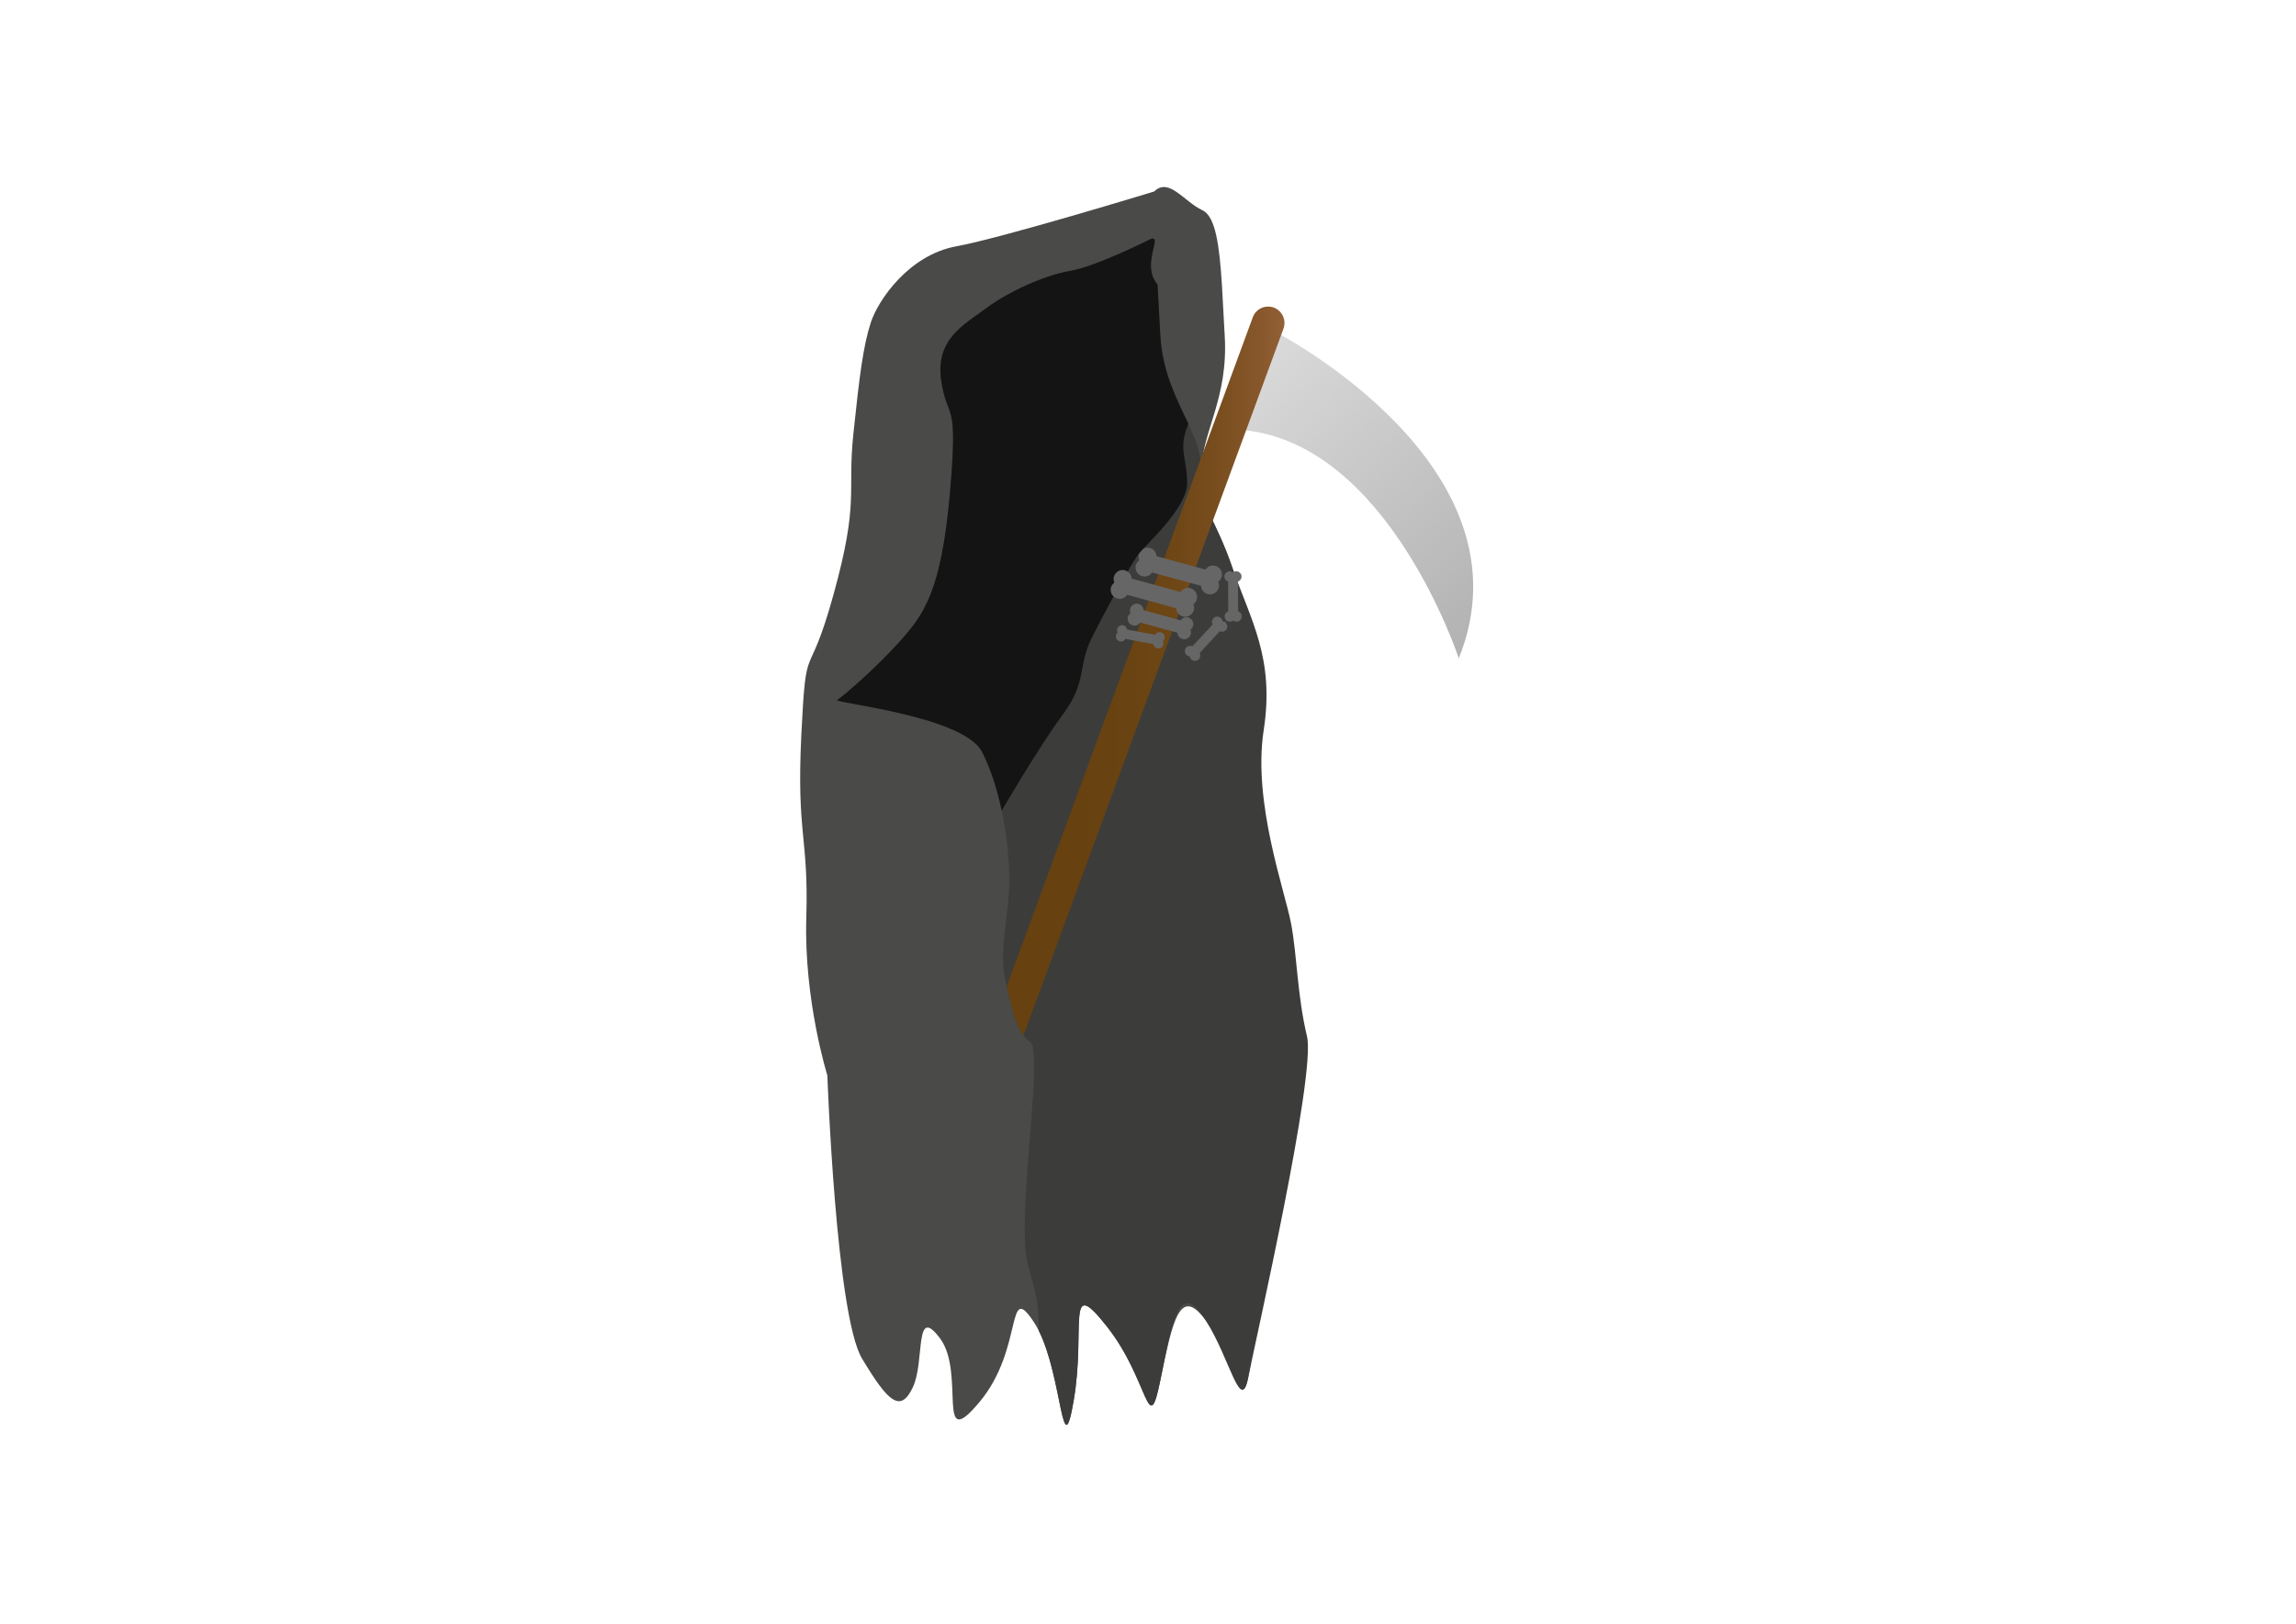 <?xml version="1.0" ?><!DOCTYPE svg  PUBLIC '-//W3C//DTD SVG 1.1//EN'  'http://www.w3.org/Graphics/SVG/1.1/DTD/svg11.dtd'><svg enable-background="new 0 0 841.89 595.28" id="Layer_1" version="1.1" viewBox="0 0 841.89 595.28" xml:space="preserve" xmlns="http://www.w3.org/2000/svg" xmlns:xlink="http://www.w3.org/1999/xlink"><path d="M303.372,394.274c0,0,3.179,87.906,12.711,103.792c9.532,15.886,14.071,20.122,18.611,10.591  s0.454-30.713,9.986-18.004c9.532,12.709-1.816,42.892,14.525,23.299c16.341-19.593,9.532-45.01,19.972-29.124  c0.617,0.932,1.18,1.948,1.725,3.029c8.679,17.242,8.534,50.496,12.8,25.566c4.539-26.477-3.177-46.599,12.256-27.006  c15.433,19.593,14.979,41.833,19.518,19.593c4.539-22.24,7.263-34.949,16.795-21.711c9.532,13.238,12.71,34.419,15.433,20.652  c2.724-13.768,16.341-112.794,7.717-124.443c-8.624-11.65-6.809-27.006-9.078-39.185s-11.802-46.069-7.717-72.546  c4.085-26.476,9.986-41.303,3.177-60.896s-11.802-21.181-11.348-35.478c0.454-14.297,9.986-26.476,8.624-49.246  c-0.399-6.63-0.672-13.048-1.035-18.873c-0.908-14.191-2.306-24.951-7.136-27.197c-6.809-3.177-12.256-12.179-17.703-6.884  c0,0-55.379,16.945-72.628,20.122s-28.597,19.593-31.32,28.065s-4.085,19.063-6.355,40.774s2.27,24.358-7.263,58.778  c-9.532,34.419-9.986,14.297-11.802,51.364s2.724,37.067,1.816,67.25C294.748,366.738,303.372,394.274,303.372,394.274z" fill="#4A4A49"/><path d="M360.104,275.659c3.177,6.185,5.571,13.853,7.223,21.626c1.864,8.896,2.775,17.919,2.775,24.973  c0,13.238-4.088,25.947-1.355,37.597c0.127,0.593,0.275,1.165,0.402,1.737c1.97,8.472,3.304,14.234,6.164,18.004  c0.72,0.953,1.546,1.779,2.499,2.499c4.999,3.707-5.444,65.662-0.911,81.548c4.152,14.488,3.749,15.314,4.003,24.21  c8.684,17.242,8.536,50.496,12.793,25.566c4.554-26.476-3.177-46.599,12.264-27.006c15.42,19.593,14.975,41.833,19.508,19.593  c4.554-22.24,6.82-37.597,16.797-21.711c8.769,13.937,12.709,34.419,15.441,20.652c2.711-13.768,24.888-110.863,21.541-124.969  c-3.643-15.356-3.558-29.124-5.825-41.303c-2.288-12.179-14.149-44.48-10.061-70.957s-4.745-40.244-11.565-59.837  c-2.732-7.901-5.189-12.857-7.096-16.924c-2.838-6.016-4.512-10.019-4.236-18.555c0.042-1.356-0.042-2.69-0.254-4.003  c-0.635-4.321-2.393-8.536-4.49-13.069c-4.088-8.748-9.426-18.576-10.252-32.174c-0.402-6.63-0.657-13.048-1.038-18.873  c-6.291-7.371,2.33-18.512-2.584-16.606c0,0-19.974,10.061-29.506,11.65c-9.532,1.589-23.151,7.943-30.861,13.768  c-7.731,5.825-18.618,11.12-16.352,26.476c2.266,15.356,6.354,5.295,3.177,41.303c-3.177,36.008-9.532,44.48-18.597,54.542  c-9.087,10.061-20.885,20.122-22.706,21.181C305.182,257.655,353.305,262.421,360.104,275.659z" fill="#3C3C3B"/><linearGradient gradientTransform="matrix(0.686 0.727 -0.727 0.686 896.584 -276.137)" gradientUnits="userSpaceOnUse" id="SVGID_1_" x1="-5.329" x2="128.113" y1="596.97" y2="596.97"><stop offset="0" style="stop-color:#DADADA"/><stop offset="1" style="stop-color:#B2B2B2"/></linearGradient><path d="M467.438,121.554c0,0,95.97,49.225,67.457,119.822c0,0-25.694-78.658-78.99-83.696L467.438,121.554z" fill="url(#SVGID_1_)"/><linearGradient gradientTransform="matrix(-1 0 0 1 1474.594 0)" gradientUnits="userSpaceOnUse" id="SVGID_2_" x1="1003.606" x2="1105.445" y1="245.995" y2="245.995"><stop offset="0" style="stop-color:#936037"/><stop offset="0.081" style="stop-color:#88582C"/><stop offset="0.227" style="stop-color:#7A4E1F"/><stop offset="0.383" style="stop-color:#6F4716"/><stop offset="0.552" style="stop-color:#694311"/><stop offset="0.764" style="stop-color:#67410F"/></linearGradient><path d="M369.149,361.591c1.97,8.472,3.304,14.234,6.164,18.004l69.39-188.64l25.926-70.491  c0.254-0.678,0.36-1.377,0.36-2.055c0-2.436-1.504-4.766-3.918-5.655c-3.114-1.123-6.587,0.466-7.71,3.58l-19.148,52.063  L369.149,361.591z" fill="url(#SVGID_2_)"/><g id="pIX0oc.tif"><g><g><path d="M446.633,216.108c-0.686,1.289-2.125,2.02-3.476,1.765c-1.51-0.285-2.56-1.385-2.751-2.893     c-0.02-0.157-0.07-0.233-0.231-0.274c-0.6-0.152-1.196-0.322-1.793-0.485c-2.869-0.784-12.85-3.511-15.719-4.297     c-0.136-0.037-0.221-0.042-0.323,0.093c-0.972,1.293-2.601,1.688-4.092,1.005c-1.636-0.75-2.351-2.875-1.507-4.466     c0.248-0.468,0.584-0.857,1-1.174c-0.337-0.876-0.377-1.733-0.005-2.593c0.6-1.387,2.022-2.2,3.501-1.997     c1.483,0.204,2.647,1.4,2.82,2.908c0.018,0.16,0.072,0.228,0.231,0.271c3.476,0.944,14.061,3.837,17.534,4.792     c0.155,0.043,0.227-0.004,0.315-0.12c0.816-1.083,2.149-1.545,3.468-1.209c1.751,0.446,2.829,2.268,2.373,4.013     c-0.198,0.758-0.624,1.364-1.253,1.845C447.1,214.397,447.069,215.289,446.633,216.108z" fill="#666666"/></g></g></g><g id="pIX0oc.tif_2_"><g><g><path d="M436.462,232.967c-0.521,0.979-1.614,1.534-2.64,1.34c-1.147-0.217-1.944-1.052-2.089-2.197     c-0.015-0.119-0.053-0.177-0.176-0.208c-0.456-0.115-0.908-0.244-1.361-0.368c-2.179-0.595-9.759-2.666-11.937-3.264     c-0.103-0.028-0.168-0.032-0.245,0.071c-0.738,0.982-1.975,1.282-3.108,0.763c-1.243-0.569-1.785-2.183-1.145-3.392     c0.188-0.355,0.444-0.651,0.76-0.892c-0.256-0.665-0.286-1.316-0.004-1.969c0.456-1.053,1.535-1.671,2.659-1.516     c1.126,0.155,2.01,1.063,2.142,2.208c0.014,0.122,0.055,0.173,0.175,0.206c2.64,0.717,10.678,2.914,13.316,3.639     c0.117,0.032,0.173-0.003,0.239-0.091c0.62-0.822,1.632-1.173,2.634-0.918c1.33,0.338,2.149,1.722,1.802,3.047     c-0.151,0.576-0.474,1.036-0.951,1.401C436.816,231.668,436.792,232.346,436.462,232.967z" fill="#666666"/></g></g></g><g id="pIX0oc.tif_3_"><g><g><path d="M426.495,236.594c-0.324,0.754-1.096,1.231-1.865,1.151c-0.859-0.089-1.499-0.656-1.676-1.492     c-0.018-0.087-0.05-0.127-0.142-0.143c-0.343-0.057-0.685-0.124-1.027-0.188c-1.644-0.305-7.362-1.366-9.005-1.673     c-0.078-0.015-0.126-0.013-0.176,0.067c-0.484,0.77-1.378,1.067-2.245,0.754c-0.951-0.343-1.451-1.501-1.053-2.431     c0.117-0.274,0.287-0.507,0.506-0.704c-0.23-0.475-0.292-0.953-0.124-1.452c0.271-0.805,1.03-1.327,1.868-1.282     c0.84,0.045,1.548,0.66,1.715,1.497c0.018,0.089,0.051,0.124,0.142,0.141c1.991,0.367,8.055,1.493,10.045,1.866     c0.089,0.017,0.127-0.013,0.171-0.082c0.407-0.645,1.132-0.966,1.886-0.839c1.002,0.168,1.691,1.138,1.517,2.137     c-0.076,0.434-0.286,0.793-0.616,1.092C426.677,235.614,426.701,236.116,426.495,236.594z" fill="#666666"/></g></g></g><g id="pIX0oc.tif_4_"><g><g><path d="M453.692,209.468c0.836,0.186,1.476,0.886,1.545,1.691c0.077,0.899-0.378,1.666-1.198,2.01     c-0.086,0.036-0.121,0.076-0.118,0.174c0.009,0.363,0.007,0.727,0.009,1.09c0.01,1.747,0.047,7.822,0.056,9.568     c0,0.083,0.011,0.132,0.104,0.168c0.883,0.348,1.363,1.207,1.213,2.158c-0.165,1.043-1.252,1.781-2.283,1.553     c-0.303-0.067-0.576-0.196-0.821-0.382c-0.441,0.328-0.919,0.485-1.463,0.409c-0.877-0.122-1.561-0.799-1.68-1.668     c-0.119-0.871,0.372-1.717,1.196-2.052c0.088-0.036,0.117-0.076,0.116-0.173c-0.016-2.115-0.054-8.558-0.063-10.673     c0-0.094-0.038-0.128-0.117-0.159c-0.74-0.292-1.211-0.974-1.23-1.773c-0.025-1.061,0.833-1.956,1.891-1.972     c0.459-0.007,0.869,0.139,1.239,0.42C452.652,209.472,453.161,209.35,453.692,209.468z" fill="#666666"/></g></g></g><g id="pIX0oc.tif_5_"><g><g><path d="M449.682,228.524c0.483,0.707,0.471,1.656-0.028,2.29c-0.558,0.709-1.414,0.958-2.249,0.648     c-0.087-0.032-0.14-0.027-0.205,0.046c-0.242,0.271-0.492,0.535-0.739,0.802c-1.186,1.282-5.312,5.741-6.5,7.022     c-0.056,0.061-0.082,0.104-0.039,0.193c0.407,0.858,0.17,1.813-0.59,2.405c-0.833,0.649-2.131,0.444-2.728-0.427     c-0.176-0.256-0.286-0.537-0.338-0.84c-0.546-0.062-1.002-0.274-1.347-0.702c-0.557-0.689-0.593-1.651-0.086-2.366     c0.509-0.717,1.445-0.999,2.276-0.68c0.088,0.034,0.138,0.024,0.203-0.047c1.434-1.554,5.811-6.283,7.25-7.833     c0.064-0.069,0.06-0.119,0.023-0.197c-0.341-0.719-0.218-1.539,0.314-2.135c0.707-0.791,1.946-0.858,2.728-0.147     c0.34,0.309,0.539,0.695,0.618,1.154C448.921,227.816,449.376,228.075,449.682,228.524z" fill="#666666"/></g></g></g><path d="M360.104,275.659c3.177,6.185,5.571,13.853,7.223,21.626c0.191-0.233,0.191-0.445,0.191-0.445  s13.238-22.77,22.24-34.949c9.002-12.179,5.295-17.474,10.591-28.065s14.657-27.663,17.39-31.03  c2.732-3.389,17.559-16.627,17.559-25.629s-3.177-12.179,0-20.652c0.148-0.402,0.297-0.805,0.424-1.186  c-4.088-8.748-9.426-18.576-10.252-32.174c-0.402-6.63-0.657-13.048-1.038-18.873c-6.291-7.371,2.33-18.512-2.584-16.606  c0,0-19.974,10.061-29.506,11.65c-9.532,1.589-23.151,7.943-30.861,13.768c-7.731,5.825-18.618,11.12-16.352,26.476  c2.266,15.356,6.354,5.295,3.177,41.303c-3.177,36.008-9.532,44.48-18.597,54.542c-9.087,10.061-20.885,20.122-22.706,21.181  C305.182,257.655,353.305,262.421,360.104,275.659z" fill="#141414"/><g id="pIX0oc.tif_1_"><g><g><path d="M437.499,224.315c-0.686,1.289-2.125,2.02-3.476,1.765c-1.51-0.285-2.56-1.385-2.751-2.893     c-0.02-0.157-0.07-0.233-0.231-0.274c-0.6-0.152-1.195-0.322-1.793-0.485c-2.87-0.784-12.85-3.511-15.719-4.297     c-0.136-0.037-0.221-0.042-0.323,0.093c-0.972,1.293-2.601,1.688-4.092,1.005c-1.636-0.75-2.351-2.875-1.507-4.466     c0.248-0.468,0.584-0.857,1-1.174c-0.337-0.876-0.377-1.733-0.005-2.593c0.6-1.387,2.022-2.2,3.501-1.997     c1.483,0.204,2.647,1.4,2.82,2.908c0.018,0.16,0.072,0.228,0.231,0.271c3.476,0.944,14.061,3.837,17.534,4.792     c0.155,0.043,0.227-0.003,0.315-0.12c0.816-1.083,2.149-1.545,3.468-1.209c1.751,0.446,2.829,2.268,2.373,4.013     c-0.198,0.758-0.624,1.364-1.253,1.845C437.966,222.605,437.934,223.497,437.499,224.315z" fill="#666666"/></g></g></g></svg>